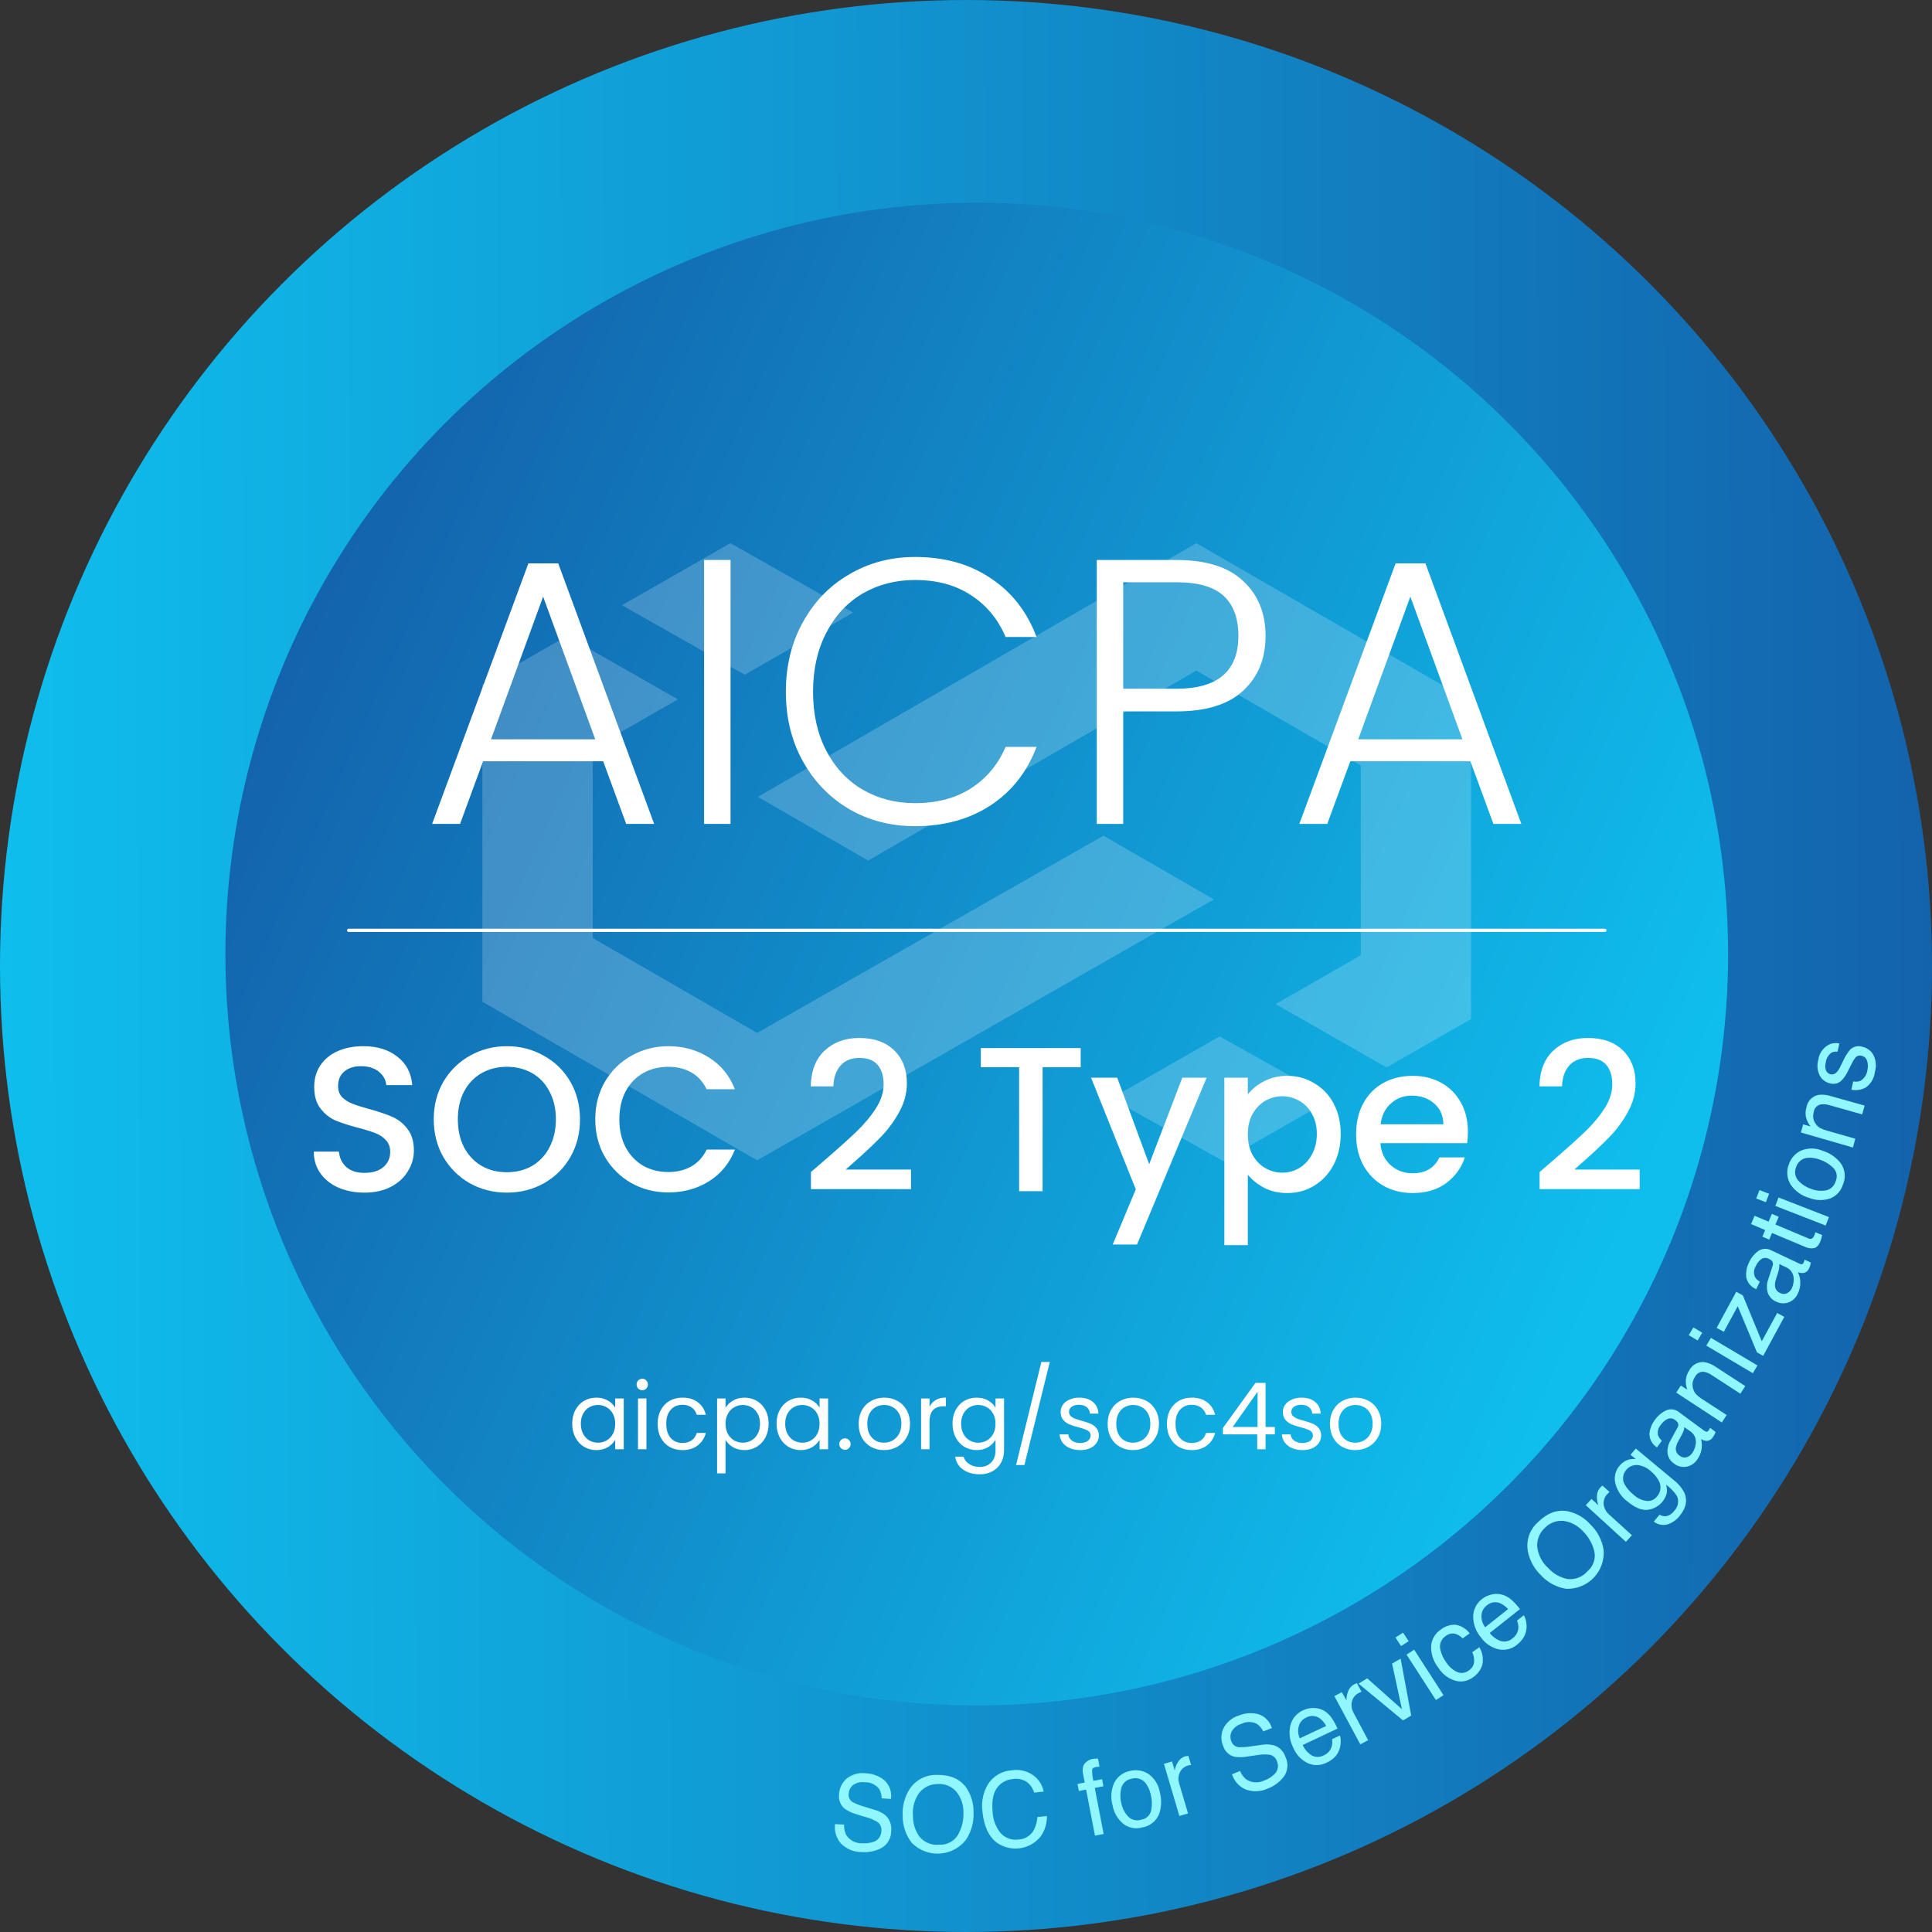 <svg width="120" height="120" viewBox="0 0 120 120" fill="none" xmlns="http://www.w3.org/2000/svg">
<rect x="0" y="0" width="120" height="120" fill="#333333" stroke="none"/>
<circle cx="60" cy="60" r="60" transform="matrix(-1 0 0 1 120 0)" fill="url(#paint0_linear_219_24982)"/>
<ellipse cx="60.667" cy="59.261" rx="46.667" ry="46.667" fill="url(#paint1_linear_219_24982)"/>
<path d="M37.464 47.282H30.006L28.576 51.175H26.84L32.82 34.993H34.673L40.63 51.175H38.894L37.464 47.282ZM36.971 45.921L33.735 37.057L30.498 45.921H36.971ZM45.375 34.782V51.175H43.733V34.782H45.375ZM48.811 42.967C48.811 41.356 49.163 39.918 49.866 38.651C50.57 37.369 51.532 36.377 52.751 35.673C53.971 34.954 55.331 34.594 56.832 34.594C58.661 34.594 60.224 35.032 61.522 35.907C62.835 36.767 63.789 37.987 64.383 39.566H62.46C61.991 38.456 61.272 37.588 60.302 36.963C59.349 36.337 58.192 36.025 56.832 36.025C55.628 36.025 54.541 36.306 53.572 36.869C52.618 37.432 51.867 38.245 51.32 39.308C50.773 40.355 50.5 41.575 50.5 42.967C50.5 44.358 50.773 45.578 51.32 46.625C51.867 47.672 52.618 48.478 53.572 49.041C54.541 49.603 55.628 49.885 56.832 49.885C58.192 49.885 59.349 49.58 60.302 48.97C61.272 48.345 61.991 47.485 62.46 46.39H64.383C63.789 47.954 62.835 49.166 61.522 50.025C60.209 50.885 58.645 51.315 56.832 51.315C55.331 51.315 53.971 50.964 52.751 50.26C51.532 49.541 50.57 48.548 49.866 47.282C49.163 46.015 48.811 44.577 48.811 42.967ZM78.606 39.496C78.606 40.903 78.145 42.036 77.222 42.896C76.3 43.756 74.916 44.186 73.071 44.186H69.765V51.175H68.123V34.782H73.071C74.901 34.782 76.276 35.212 77.199 36.072C78.137 36.931 78.606 38.073 78.606 39.496ZM73.071 42.779C75.635 42.779 76.918 41.684 76.918 39.496C76.918 38.401 76.613 37.573 76.003 37.01C75.393 36.447 74.416 36.166 73.071 36.166H69.765V42.779H73.071ZM91.328 47.282H83.87L82.439 51.175H80.704L86.684 34.993H88.537L94.493 51.175H92.758L91.328 47.282ZM90.835 45.921L87.599 37.057L84.362 45.921H90.835Z" fill="white"/>
<path d="M22.637 74.076C22.04 74.076 21.503 73.974 21.025 73.769C20.547 73.556 20.172 73.258 19.899 72.874C19.626 72.49 19.49 72.043 19.49 71.531H21.051C21.085 71.915 21.234 72.23 21.498 72.477C21.771 72.725 22.151 72.848 22.637 72.848C23.14 72.848 23.532 72.729 23.814 72.49C24.095 72.243 24.236 71.927 24.236 71.544C24.236 71.245 24.146 71.002 23.967 70.814C23.797 70.627 23.579 70.482 23.315 70.38C23.059 70.277 22.701 70.166 22.24 70.047C21.66 69.894 21.187 69.74 20.82 69.587C20.462 69.424 20.155 69.177 19.899 68.844C19.643 68.512 19.516 68.069 19.516 67.514C19.516 67.002 19.643 66.555 19.899 66.171C20.155 65.787 20.513 65.493 20.974 65.288C21.434 65.084 21.967 64.981 22.573 64.981C23.434 64.981 24.138 65.199 24.683 65.634C25.238 66.06 25.545 66.649 25.605 67.399H23.993C23.967 67.075 23.814 66.798 23.532 66.568C23.251 66.337 22.88 66.222 22.419 66.222C22.001 66.222 21.66 66.329 21.396 66.542C21.132 66.755 20.999 67.062 20.999 67.463C20.999 67.736 21.08 67.962 21.242 68.141C21.413 68.311 21.626 68.448 21.882 68.55C22.138 68.653 22.488 68.763 22.931 68.883C23.519 69.045 23.997 69.207 24.364 69.369C24.739 69.531 25.054 69.783 25.31 70.124C25.575 70.456 25.707 70.904 25.707 71.467C25.707 71.919 25.583 72.345 25.336 72.746C25.097 73.147 24.743 73.471 24.274 73.718C23.814 73.957 23.268 74.076 22.637 74.076ZM31.483 74.076C30.655 74.076 29.892 73.885 29.193 73.501C28.502 73.109 27.952 72.567 27.543 71.876C27.142 71.177 26.941 70.392 26.941 69.522C26.941 68.653 27.142 67.872 27.543 67.182C27.952 66.491 28.502 65.954 29.193 65.57C29.892 65.177 30.655 64.981 31.483 64.981C32.318 64.981 33.081 65.177 33.772 65.57C34.471 65.954 35.022 66.491 35.422 67.182C35.823 67.872 36.024 68.653 36.024 69.522C36.024 70.392 35.823 71.177 35.422 71.876C35.022 72.567 34.471 73.109 33.772 73.501C33.081 73.885 32.318 74.076 31.483 74.076ZM31.483 72.81C32.071 72.81 32.595 72.678 33.056 72.413C33.516 72.141 33.875 71.757 34.13 71.262C34.395 70.759 34.527 70.179 34.527 69.522C34.527 68.866 34.395 68.29 34.13 67.796C33.875 67.301 33.516 66.921 33.056 66.657C32.595 66.393 32.071 66.261 31.483 66.261C30.894 66.261 30.37 66.393 29.909 66.657C29.449 66.921 29.086 67.301 28.822 67.796C28.566 68.29 28.438 68.866 28.438 69.522C28.438 70.179 28.566 70.759 28.822 71.262C29.086 71.757 29.449 72.141 29.909 72.413C30.37 72.678 30.894 72.81 31.483 72.81ZM36.973 69.522C36.973 68.653 37.173 67.872 37.574 67.182C37.983 66.491 38.533 65.954 39.224 65.57C39.923 65.177 40.687 64.981 41.514 64.981C42.46 64.981 43.3 65.216 44.034 65.685C44.776 66.145 45.313 66.802 45.645 67.655H43.893C43.663 67.186 43.343 66.836 42.934 66.606C42.524 66.376 42.051 66.261 41.514 66.261C40.925 66.261 40.401 66.393 39.94 66.657C39.48 66.921 39.117 67.301 38.853 67.796C38.597 68.29 38.469 68.866 38.469 69.522C38.469 70.179 38.597 70.755 38.853 71.249C39.117 71.744 39.48 72.128 39.94 72.401C40.401 72.665 40.925 72.797 41.514 72.797C42.051 72.797 42.524 72.682 42.934 72.452C43.343 72.222 43.663 71.872 43.893 71.403H45.645C45.313 72.256 44.776 72.912 44.034 73.373C43.3 73.833 42.46 74.064 41.514 74.064C40.678 74.064 39.915 73.872 39.224 73.488C38.533 73.096 37.983 72.554 37.574 71.863C37.173 71.173 36.973 70.392 36.973 69.522ZM51.289 72.004C52.108 71.296 52.752 70.716 53.221 70.264C53.698 69.804 54.095 69.326 54.41 68.832C54.726 68.337 54.884 67.843 54.884 67.348C54.884 66.836 54.76 66.435 54.513 66.145C54.274 65.856 53.894 65.71 53.374 65.71C52.871 65.71 52.479 65.873 52.197 66.197C51.925 66.512 51.779 66.939 51.763 67.476H50.355C50.381 66.504 50.671 65.762 51.225 65.25C51.788 64.73 52.5 64.47 53.361 64.47C54.291 64.47 55.016 64.726 55.536 65.237C56.065 65.749 56.329 66.431 56.329 67.284C56.329 67.898 56.171 68.491 55.856 69.062C55.549 69.625 55.178 70.132 54.743 70.584C54.317 71.028 53.771 71.544 53.106 72.132L52.53 72.644H56.585V73.859H50.368V72.797L51.289 72.004ZM67.124 65.097V66.286H64.758V73.987H63.3V66.286H60.92V65.097H67.124ZM74.946 66.939L70.622 77.3H69.113L70.546 73.872L67.77 66.939H69.394L71.377 72.311L73.436 66.939H74.946ZM77.505 67.975C77.752 67.651 78.089 67.378 78.515 67.156C78.942 66.934 79.424 66.823 79.961 66.823C80.575 66.823 81.133 66.977 81.636 67.284C82.148 67.582 82.549 68.004 82.839 68.55C83.129 69.096 83.274 69.723 83.274 70.431C83.274 71.138 83.129 71.774 82.839 72.337C82.549 72.891 82.148 73.326 81.636 73.641C81.133 73.948 80.575 74.102 79.961 74.102C79.424 74.102 78.946 73.995 78.528 73.782C78.11 73.56 77.769 73.288 77.505 72.963V77.338H76.046V66.939H77.505V67.975ZM81.79 70.431C81.79 69.945 81.688 69.527 81.483 69.177C81.287 68.819 81.022 68.55 80.69 68.371C80.366 68.184 80.016 68.09 79.641 68.09C79.274 68.09 78.925 68.184 78.592 68.371C78.268 68.559 78.004 68.832 77.799 69.19C77.603 69.548 77.505 69.97 77.505 70.456C77.505 70.942 77.603 71.369 77.799 71.736C78.004 72.094 78.268 72.367 78.592 72.554C78.925 72.742 79.274 72.836 79.641 72.836C80.016 72.836 80.366 72.742 80.69 72.554C81.022 72.358 81.287 72.077 81.483 71.71C81.688 71.343 81.79 70.917 81.79 70.431ZM91.176 70.29C91.176 70.554 91.159 70.793 91.125 71.006H85.739C85.782 71.569 85.991 72.021 86.366 72.362C86.741 72.703 87.202 72.874 87.748 72.874C88.532 72.874 89.086 72.546 89.41 71.889H90.984C90.771 72.537 90.383 73.07 89.82 73.488C89.266 73.897 88.575 74.102 87.748 74.102C87.074 74.102 86.468 73.953 85.931 73.654C85.402 73.347 84.984 72.921 84.677 72.375C84.379 71.821 84.23 71.181 84.23 70.456C84.23 69.731 84.375 69.096 84.665 68.55C84.963 67.996 85.377 67.57 85.906 67.271C86.443 66.973 87.057 66.823 87.748 66.823C88.413 66.823 89.005 66.968 89.526 67.258C90.046 67.548 90.451 67.958 90.741 68.486C91.031 69.007 91.176 69.608 91.176 70.29ZM89.653 69.829C89.645 69.292 89.453 68.862 89.078 68.537C88.703 68.213 88.238 68.051 87.684 68.051C87.18 68.051 86.75 68.213 86.392 68.537C86.033 68.853 85.82 69.284 85.752 69.829H89.653ZM96.548 72.004C97.366 71.296 98.01 70.716 98.479 70.264C98.957 69.804 99.353 69.326 99.669 68.832C99.984 68.337 100.142 67.843 100.142 67.348C100.142 66.836 100.019 66.435 99.771 66.145C99.532 65.856 99.153 65.71 98.633 65.71C98.13 65.71 97.737 65.873 97.456 66.197C97.183 66.512 97.038 66.939 97.021 67.476H95.614C95.639 66.504 95.929 65.762 96.484 65.25C97.046 64.73 97.759 64.47 98.62 64.47C99.549 64.47 100.274 64.726 100.795 65.237C101.323 65.749 101.588 66.431 101.588 67.284C101.588 67.898 101.43 68.491 101.114 69.062C100.807 69.625 100.436 70.132 100.001 70.584C99.575 71.028 99.029 71.544 98.364 72.132L97.788 72.644H101.843V73.859H95.627V72.797L96.548 72.004Z" fill="white"/>
<path d="M35.541 88.428C35.541 88.106 35.606 87.823 35.737 87.582C35.867 87.336 36.046 87.146 36.272 87.012C36.502 86.878 36.758 86.81 37.038 86.81C37.314 86.81 37.554 86.87 37.757 86.989C37.961 87.108 38.112 87.257 38.212 87.438V86.862H38.742V90.017H38.212V89.43C38.108 89.614 37.953 89.767 37.746 89.89C37.542 90.009 37.304 90.069 37.032 90.069C36.752 90.069 36.498 89.999 36.272 89.861C36.046 89.723 35.867 89.529 35.737 89.28C35.606 89.03 35.541 88.746 35.541 88.428ZM38.212 88.434C38.212 88.196 38.164 87.989 38.068 87.812C37.972 87.635 37.842 87.501 37.677 87.409C37.515 87.313 37.337 87.265 37.141 87.265C36.946 87.265 36.767 87.311 36.606 87.403C36.445 87.495 36.316 87.63 36.22 87.806C36.124 87.983 36.076 88.19 36.076 88.428C36.076 88.67 36.124 88.881 36.22 89.061C36.316 89.238 36.445 89.374 36.606 89.47C36.767 89.562 36.946 89.608 37.141 89.608C37.337 89.608 37.515 89.562 37.677 89.47C37.842 89.374 37.972 89.238 38.068 89.061C38.164 88.881 38.212 88.672 38.212 88.434ZM39.897 86.35C39.797 86.35 39.713 86.315 39.644 86.246C39.575 86.177 39.54 86.093 39.54 85.993C39.54 85.893 39.575 85.809 39.644 85.74C39.713 85.671 39.797 85.636 39.897 85.636C39.993 85.636 40.074 85.671 40.139 85.74C40.208 85.809 40.243 85.893 40.243 85.993C40.243 86.093 40.208 86.177 40.139 86.246C40.074 86.315 39.993 86.35 39.897 86.35ZM40.151 86.862V90.017H39.627V86.862H40.151ZM40.847 88.434C40.847 88.108 40.913 87.823 41.043 87.582C41.174 87.336 41.354 87.146 41.584 87.012C41.818 86.878 42.085 86.81 42.384 86.81C42.772 86.81 43.09 86.904 43.34 87.093C43.593 87.281 43.76 87.541 43.841 87.875H43.277C43.223 87.683 43.117 87.532 42.96 87.421C42.806 87.309 42.615 87.254 42.384 87.254C42.085 87.254 41.843 87.357 41.659 87.564C41.475 87.768 41.383 88.058 41.383 88.434C41.383 88.814 41.475 89.107 41.659 89.314C41.843 89.522 42.085 89.625 42.384 89.625C42.615 89.625 42.806 89.572 42.96 89.464C43.114 89.357 43.219 89.203 43.277 89.004H43.841C43.756 89.326 43.587 89.585 43.334 89.781C43.081 89.973 42.764 90.069 42.384 90.069C42.085 90.069 41.818 90.001 41.584 89.867C41.354 89.733 41.174 89.543 41.043 89.297C40.913 89.052 40.847 88.764 40.847 88.434ZM45.064 87.444C45.167 87.263 45.321 87.114 45.524 86.995C45.731 86.872 45.971 86.81 46.244 86.81C46.524 86.81 46.777 86.878 47.004 87.012C47.234 87.146 47.414 87.336 47.545 87.582C47.675 87.823 47.74 88.106 47.74 88.428C47.74 88.746 47.675 89.03 47.545 89.28C47.414 89.529 47.234 89.723 47.004 89.861C46.777 89.999 46.524 90.069 46.244 90.069C45.975 90.069 45.737 90.009 45.53 89.89C45.327 89.767 45.171 89.616 45.064 89.435V91.513H44.54V86.862H45.064V87.444ZM47.205 88.428C47.205 88.19 47.157 87.983 47.061 87.806C46.965 87.63 46.835 87.495 46.67 87.403C46.508 87.311 46.33 87.265 46.134 87.265C45.943 87.265 45.764 87.313 45.599 87.409C45.438 87.501 45.307 87.637 45.208 87.818C45.112 87.994 45.064 88.2 45.064 88.434C45.064 88.672 45.112 88.881 45.208 89.061C45.307 89.238 45.438 89.374 45.599 89.47C45.764 89.562 45.943 89.608 46.134 89.608C46.33 89.608 46.508 89.562 46.67 89.47C46.835 89.374 46.965 89.238 47.061 89.061C47.157 88.881 47.205 88.67 47.205 88.428ZM48.234 88.428C48.234 88.106 48.299 87.823 48.43 87.582C48.56 87.336 48.739 87.146 48.965 87.012C49.195 86.878 49.451 86.81 49.731 86.81C50.007 86.81 50.247 86.87 50.45 86.989C50.654 87.108 50.805 87.257 50.905 87.438V86.862H51.435V90.017H50.905V89.43C50.801 89.614 50.646 89.767 50.439 89.89C50.235 90.009 49.998 90.069 49.725 90.069C49.445 90.069 49.192 89.999 48.965 89.861C48.739 89.723 48.56 89.529 48.43 89.28C48.299 89.03 48.234 88.746 48.234 88.428ZM50.905 88.434C50.905 88.196 50.857 87.989 50.761 87.812C50.665 87.635 50.535 87.501 50.37 87.409C50.209 87.313 50.03 87.265 49.834 87.265C49.639 87.265 49.46 87.311 49.299 87.403C49.138 87.495 49.009 87.63 48.913 87.806C48.817 87.983 48.77 88.19 48.77 88.428C48.77 88.67 48.817 88.881 48.913 89.061C49.009 89.238 49.138 89.374 49.299 89.47C49.46 89.562 49.639 89.608 49.834 89.608C50.03 89.608 50.209 89.562 50.37 89.47C50.535 89.374 50.665 89.238 50.761 89.061C50.857 88.881 50.905 88.672 50.905 88.434ZM52.487 90.051C52.387 90.051 52.303 90.017 52.233 89.948C52.164 89.879 52.13 89.794 52.13 89.694C52.13 89.595 52.164 89.51 52.233 89.441C52.303 89.372 52.387 89.338 52.487 89.338C52.583 89.338 52.663 89.372 52.728 89.441C52.798 89.51 52.832 89.595 52.832 89.694C52.832 89.794 52.798 89.879 52.728 89.948C52.663 90.017 52.583 90.051 52.487 90.051ZM54.904 90.069C54.609 90.069 54.34 90.001 54.098 89.867C53.86 89.733 53.672 89.543 53.534 89.297C53.4 89.048 53.333 88.76 53.333 88.434C53.333 88.111 53.402 87.827 53.54 87.582C53.682 87.332 53.874 87.142 54.116 87.012C54.357 86.878 54.628 86.81 54.927 86.81C55.227 86.81 55.497 86.878 55.739 87.012C55.981 87.142 56.171 87.33 56.309 87.576C56.451 87.822 56.522 88.108 56.522 88.434C56.522 88.76 56.449 89.048 56.303 89.297C56.161 89.543 55.967 89.733 55.722 89.867C55.476 90.001 55.203 90.069 54.904 90.069ZM54.904 89.608C55.092 89.608 55.269 89.564 55.434 89.476C55.599 89.387 55.731 89.255 55.831 89.078C55.935 88.902 55.986 88.687 55.986 88.434C55.986 88.18 55.937 87.966 55.837 87.789C55.737 87.612 55.606 87.482 55.445 87.398C55.284 87.309 55.109 87.265 54.922 87.265C54.73 87.265 54.553 87.309 54.392 87.398C54.234 87.482 54.108 87.612 54.012 87.789C53.916 87.966 53.868 88.18 53.868 88.434C53.868 88.691 53.914 88.908 54.006 89.084C54.102 89.261 54.229 89.393 54.386 89.481C54.544 89.566 54.716 89.608 54.904 89.608ZM57.734 87.374C57.826 87.194 57.957 87.054 58.126 86.954C58.298 86.855 58.507 86.805 58.753 86.805V87.346H58.615C58.028 87.346 57.734 87.664 57.734 88.301V90.017H57.21V86.862H57.734V87.374ZM60.659 86.81C60.931 86.81 61.169 86.87 61.373 86.989C61.58 87.108 61.733 87.257 61.833 87.438V86.862H62.363V90.086C62.363 90.374 62.301 90.629 62.178 90.851C62.056 91.078 61.879 91.254 61.649 91.381C61.422 91.508 61.158 91.571 60.855 91.571C60.44 91.571 60.095 91.473 59.818 91.277C59.542 91.082 59.379 90.815 59.329 90.477H59.847C59.905 90.669 60.024 90.823 60.204 90.938C60.384 91.057 60.601 91.116 60.855 91.116C61.142 91.116 61.376 91.026 61.557 90.846C61.741 90.665 61.833 90.412 61.833 90.086V89.424C61.73 89.608 61.576 89.761 61.373 89.884C61.169 90.007 60.931 90.069 60.659 90.069C60.379 90.069 60.123 89.999 59.893 89.861C59.667 89.723 59.488 89.529 59.358 89.28C59.227 89.03 59.162 88.746 59.162 88.428C59.162 88.106 59.227 87.823 59.358 87.582C59.488 87.336 59.667 87.146 59.893 87.012C60.123 86.878 60.379 86.81 60.659 86.81ZM61.833 88.434C61.833 88.196 61.785 87.989 61.689 87.812C61.593 87.635 61.463 87.501 61.298 87.409C61.137 87.313 60.958 87.265 60.762 87.265C60.567 87.265 60.388 87.311 60.227 87.403C60.066 87.495 59.937 87.63 59.841 87.806C59.745 87.983 59.697 88.19 59.697 88.428C59.697 88.67 59.745 88.881 59.841 89.061C59.937 89.238 60.066 89.374 60.227 89.47C60.388 89.562 60.567 89.608 60.762 89.608C60.958 89.608 61.137 89.562 61.298 89.47C61.463 89.374 61.593 89.238 61.689 89.061C61.785 88.881 61.833 88.672 61.833 88.434ZM65.205 84.594L63.628 90.995H63.11L64.681 84.594H65.205ZM67.102 90.069C66.861 90.069 66.644 90.028 66.452 89.948C66.26 89.863 66.108 89.748 65.997 89.602C65.886 89.453 65.824 89.282 65.813 89.09H66.354C66.369 89.247 66.442 89.376 66.573 89.476C66.707 89.575 66.882 89.625 67.097 89.625C67.296 89.625 67.453 89.581 67.569 89.493C67.684 89.405 67.741 89.293 67.741 89.159C67.741 89.021 67.68 88.919 67.557 88.854C67.434 88.785 67.244 88.718 66.987 88.652C66.753 88.591 66.561 88.53 66.412 88.468C66.266 88.403 66.139 88.309 66.032 88.186C65.928 88.059 65.876 87.894 65.876 87.691C65.876 87.53 65.924 87.382 66.02 87.248C66.116 87.114 66.252 87.008 66.429 86.931C66.605 86.851 66.807 86.81 67.033 86.81C67.382 86.81 67.665 86.899 67.879 87.075C68.094 87.252 68.209 87.493 68.225 87.8H67.701C67.689 87.635 67.622 87.503 67.499 87.403C67.38 87.303 67.219 87.254 67.016 87.254C66.828 87.254 66.678 87.294 66.567 87.374C66.456 87.455 66.4 87.561 66.4 87.691C66.4 87.795 66.433 87.881 66.498 87.95C66.567 88.015 66.651 88.069 66.751 88.111C66.855 88.15 66.997 88.194 67.177 88.244C67.403 88.305 67.588 88.367 67.73 88.428C67.872 88.486 67.993 88.574 68.092 88.693C68.196 88.812 68.25 88.967 68.254 89.159C68.254 89.332 68.206 89.487 68.11 89.625C68.014 89.763 67.877 89.873 67.701 89.953C67.528 90.03 67.329 90.069 67.102 90.069ZM70.369 90.069C70.073 90.069 69.805 90.001 69.563 89.867C69.325 89.733 69.137 89.543 68.999 89.297C68.864 89.048 68.797 88.76 68.797 88.434C68.797 88.111 68.866 87.827 69.004 87.582C69.146 87.332 69.338 87.142 69.58 87.012C69.822 86.878 70.092 86.81 70.392 86.81C70.691 86.81 70.962 86.878 71.203 87.012C71.445 87.142 71.635 87.33 71.773 87.576C71.915 87.822 71.986 88.108 71.986 88.434C71.986 88.76 71.913 89.048 71.767 89.297C71.625 89.543 71.432 89.733 71.186 89.867C70.94 90.001 70.668 90.069 70.369 90.069ZM70.369 89.608C70.557 89.608 70.733 89.564 70.898 89.476C71.063 89.387 71.196 89.255 71.295 89.078C71.399 88.902 71.451 88.687 71.451 88.434C71.451 88.18 71.401 87.966 71.301 87.789C71.201 87.612 71.071 87.482 70.91 87.398C70.749 87.309 70.574 87.265 70.386 87.265C70.194 87.265 70.017 87.309 69.856 87.398C69.699 87.482 69.572 87.612 69.476 87.789C69.38 87.966 69.332 88.18 69.332 88.434C69.332 88.691 69.379 88.908 69.471 89.084C69.567 89.261 69.693 89.393 69.851 89.481C70.008 89.566 70.181 89.608 70.369 89.608ZM72.479 88.434C72.479 88.108 72.544 87.823 72.675 87.582C72.805 87.336 72.986 87.146 73.216 87.012C73.45 86.878 73.717 86.81 74.016 86.81C74.404 86.81 74.722 86.904 74.972 87.093C75.225 87.281 75.392 87.541 75.472 87.875H74.908C74.855 87.683 74.749 87.532 74.592 87.421C74.438 87.309 74.246 87.254 74.016 87.254C73.717 87.254 73.475 87.357 73.291 87.564C73.106 87.768 73.014 88.058 73.014 88.434C73.014 88.814 73.106 89.107 73.291 89.314C73.475 89.522 73.717 89.625 74.016 89.625C74.246 89.625 74.438 89.572 74.592 89.464C74.745 89.357 74.851 89.203 74.908 89.004H75.472C75.388 89.326 75.219 89.585 74.966 89.781C74.713 89.973 74.396 90.069 74.016 90.069C73.717 90.069 73.45 90.001 73.216 89.867C72.986 89.733 72.805 89.543 72.675 89.297C72.544 89.052 72.479 88.764 72.479 88.434ZM75.959 89.09V88.693L77.979 85.895H78.606V88.635H79.182V89.09H78.606V90.017H78.088V89.09H75.959ZM78.111 86.442L76.563 88.635H78.111V86.442ZM80.908 90.069C80.666 90.069 80.45 90.028 80.258 89.948C80.066 89.863 79.914 89.748 79.803 89.602C79.692 89.453 79.63 89.282 79.619 89.09H80.16C80.175 89.247 80.248 89.376 80.379 89.476C80.513 89.575 80.688 89.625 80.903 89.625C81.102 89.625 81.259 89.581 81.374 89.493C81.49 89.405 81.547 89.293 81.547 89.159C81.547 89.021 81.486 88.919 81.363 88.854C81.24 88.785 81.05 88.718 80.793 88.652C80.559 88.591 80.367 88.53 80.218 88.468C80.072 88.403 79.945 88.309 79.838 88.186C79.734 88.059 79.682 87.894 79.682 87.691C79.682 87.53 79.73 87.382 79.826 87.248C79.922 87.114 80.058 87.008 80.235 86.931C80.411 86.851 80.613 86.81 80.839 86.81C81.188 86.81 81.471 86.899 81.685 87.075C81.9 87.252 82.015 87.493 82.031 87.8H81.507C81.495 87.635 81.428 87.503 81.305 87.403C81.186 87.303 81.025 87.254 80.822 87.254C80.634 87.254 80.484 87.294 80.373 87.374C80.262 87.455 80.206 87.561 80.206 87.691C80.206 87.795 80.239 87.881 80.304 87.95C80.373 88.015 80.457 88.069 80.557 88.111C80.661 88.15 80.803 88.194 80.983 88.244C81.21 88.305 81.394 88.367 81.536 88.428C81.678 88.486 81.799 88.574 81.898 88.693C82.002 88.812 82.056 88.967 82.059 89.159C82.059 89.332 82.011 89.487 81.916 89.625C81.82 89.763 81.683 89.873 81.507 89.953C81.334 90.03 81.135 90.069 80.908 90.069ZM84.175 90.069C83.879 90.069 83.611 90.001 83.369 89.867C83.131 89.733 82.943 89.543 82.805 89.297C82.671 89.048 82.603 88.76 82.603 88.434C82.603 88.111 82.672 87.827 82.811 87.582C82.953 87.332 83.144 87.142 83.386 87.012C83.628 86.878 83.898 86.81 84.198 86.81C84.497 86.81 84.768 86.878 85.01 87.012C85.251 87.142 85.441 87.33 85.579 87.576C85.721 87.822 85.792 88.108 85.792 88.434C85.792 88.76 85.719 89.048 85.574 89.297C85.432 89.543 85.238 89.733 84.992 89.867C84.747 90.001 84.474 90.069 84.175 90.069ZM84.175 89.608C84.363 89.608 84.539 89.564 84.704 89.476C84.87 89.387 85.002 89.255 85.102 89.078C85.205 88.902 85.257 88.687 85.257 88.434C85.257 88.18 85.207 87.966 85.107 87.789C85.008 87.612 84.877 87.482 84.716 87.398C84.555 87.309 84.38 87.265 84.192 87.265C84 87.265 83.824 87.309 83.662 87.398C83.505 87.482 83.379 87.612 83.283 87.789C83.187 87.966 83.139 88.18 83.139 88.434C83.139 88.691 83.185 88.908 83.277 89.084C83.373 89.261 83.499 89.393 83.657 89.481C83.814 89.566 83.987 89.608 84.175 89.608Z" fill="white"/>
<path d="M21.652 57.784H99.682" stroke="white" stroke-width="0.2" stroke-linecap="round"/>
<path opacity="0.2" fill-rule="evenodd" clip-rule="evenodd" d="M38.631 37.592L46.26 41.908L52.99 38.049L45.367 33.737L38.631 37.592ZM47.027 72.07L75.392 55.862L68.538 51.907L47.027 64.156L36.814 58.261V46.473L42.105 43.44L35.212 39.508L29.961 42.514V62.218L47.027 72.07ZM75.75 64.371L82.703 68.259L75.969 72.113L69.018 68.228L75.75 64.371ZM74.308 33.737L47.071 49.495L53.924 53.452L74.308 41.651L84.519 47.546V59.334L79.228 62.367L86.123 66.299L91.372 63.294V43.589L74.308 33.737Z" fill="white"/>
<path d="M52.428 113.328C52.418 113.553 52.464 113.777 52.563 113.979C52.671 114.144 52.82 114.278 52.995 114.367C53.171 114.456 53.367 114.498 53.563 114.488C53.769 114.502 53.975 114.481 54.173 114.425C54.329 114.393 54.469 114.31 54.572 114.19C54.675 114.069 54.735 113.917 54.742 113.759C54.759 113.658 54.75 113.555 54.717 113.459C54.684 113.363 54.628 113.276 54.553 113.207C54.343 113.062 54.11 112.954 53.863 112.888L53.28 112.712C52.996 112.639 52.725 112.519 52.48 112.356C52.348 112.251 52.245 112.114 52.181 111.957C52.118 111.801 52.095 111.631 52.115 111.463C52.121 111.274 52.166 111.088 52.247 110.917C52.328 110.747 52.444 110.594 52.587 110.47C52.752 110.34 52.942 110.244 53.144 110.187C53.347 110.131 53.559 110.115 53.768 110.142C54.187 110.155 54.589 110.304 54.917 110.565C55.08 110.709 55.203 110.891 55.277 111.096C55.35 111.3 55.371 111.52 55.337 111.735L54.764 111.699C54.762 111.496 54.709 111.297 54.61 111.119C54.507 110.984 54.372 110.875 54.218 110.802C54.064 110.729 53.894 110.695 53.724 110.701C53.592 110.68 53.456 110.686 53.326 110.718C53.196 110.75 53.074 110.808 52.966 110.888C52.891 110.955 52.83 111.035 52.786 111.126C52.743 111.216 52.718 111.314 52.712 111.414C52.7 111.513 52.716 111.614 52.758 111.705C52.8 111.796 52.865 111.874 52.949 111.929C53.196 112.057 53.456 112.157 53.725 112.229L54.33 112.415C54.572 112.479 54.798 112.593 54.993 112.748C55.126 112.869 55.228 113.02 55.29 113.188C55.353 113.356 55.374 113.536 55.353 113.714C55.358 113.93 55.306 114.142 55.2 114.33C55.095 114.517 54.94 114.673 54.754 114.78C54.368 114.982 53.933 115.07 53.5 115.035C53.029 115.033 52.578 114.847 52.245 114.515C52.097 114.352 51.987 114.159 51.921 113.949C51.855 113.74 51.836 113.518 51.864 113.3L52.428 113.328Z" fill="#90F6FF"/>
<path d="M59.991 110.998C60.313 111.455 60.48 112.003 60.467 112.562C60.499 113.177 60.329 113.786 59.982 114.295C59.783 114.542 59.534 114.745 59.252 114.889C58.969 115.033 58.659 115.115 58.342 115.131C58.025 115.146 57.708 115.094 57.413 114.978C57.118 114.863 56.85 114.685 56.628 114.459C56.251 113.969 56.053 113.366 56.066 112.749C56.039 112.18 56.187 111.616 56.49 111.134C56.674 110.85 56.928 110.619 57.228 110.463C57.527 110.307 57.862 110.232 58.2 110.244C58.999 110.228 59.596 110.48 59.991 110.998ZM59.505 113.958C59.742 113.543 59.858 113.07 59.84 112.593C59.854 112.119 59.699 111.655 59.401 111.285C59.259 111.123 59.082 110.996 58.883 110.913C58.684 110.831 58.469 110.795 58.254 110.808C58.038 110.806 57.825 110.851 57.629 110.94C57.433 111.029 57.259 111.161 57.119 111.325C56.805 111.744 56.658 112.265 56.706 112.787C56.698 113.249 56.84 113.702 57.109 114.077C57.258 114.257 57.449 114.398 57.666 114.485C57.882 114.573 58.117 114.605 58.35 114.578C58.581 114.591 58.81 114.54 59.014 114.43C59.218 114.321 59.388 114.158 59.505 113.958Z" fill="#90F6FF"/>
<path d="M64.202 110.286C64.525 110.529 64.747 110.882 64.827 111.279L64.234 111.342C64.154 111.075 63.99 110.841 63.767 110.674C63.513 110.512 63.208 110.451 62.911 110.502C62.711 110.514 62.516 110.572 62.342 110.672C62.168 110.772 62.019 110.91 61.906 111.076C61.673 111.423 61.591 111.926 61.657 112.585C61.684 113.052 61.858 113.499 62.154 113.861C62.294 114.016 62.472 114.133 62.67 114.201C62.867 114.27 63.079 114.287 63.285 114.252C63.486 114.241 63.68 114.176 63.847 114.065C64.015 113.954 64.149 113.8 64.237 113.62C64.35 113.38 64.417 113.121 64.435 112.857L65.026 112.797C65.036 113.253 64.898 113.699 64.634 114.07C64.314 114.466 63.856 114.726 63.352 114.798C62.849 114.869 62.336 114.747 61.919 114.456C61.413 114.074 61.115 113.436 61.025 112.543C60.936 111.945 61.058 111.335 61.369 110.817C61.53 110.567 61.748 110.359 62.005 110.209C62.262 110.059 62.55 109.973 62.847 109.956C63.084 109.917 63.325 109.926 63.558 109.983C63.791 110.04 64.01 110.143 64.202 110.286Z" fill="#90F6FF"/>
<path d="M67.289 109.663C67.357 109.54 67.455 109.437 67.574 109.363C67.693 109.288 67.828 109.245 67.968 109.237L68.074 109.233L68.198 109.229L68.296 109.738L68.172 109.742L68.099 109.745C67.932 109.777 67.831 109.84 67.834 109.932C67.831 110.161 67.858 110.39 67.913 110.612L68.451 110.508L68.536 110.947L67.998 111.051L68.549 113.912L68.01 114.014L67.459 111.155L67.01 111.243L66.925 110.801L67.374 110.716L67.274 110.197C67.232 110.02 67.237 109.836 67.289 109.663Z" fill="#90F6FF"/>
<path d="M71.311 110.17C71.503 110.302 71.665 110.47 71.79 110.666C71.914 110.862 71.998 111.08 72.037 111.309C72.166 111.771 72.147 112.262 71.98 112.711C71.886 112.919 71.743 113.101 71.562 113.24C71.381 113.379 71.169 113.47 70.944 113.506C70.749 113.563 70.544 113.573 70.344 113.537C70.145 113.502 69.957 113.42 69.794 113.3C69.438 113.016 69.195 112.613 69.112 112.166C68.972 111.699 69.003 111.198 69.198 110.751C69.291 110.559 69.428 110.392 69.596 110.261C69.765 110.131 69.962 110.041 70.171 109.999C70.363 109.948 70.563 109.937 70.759 109.967C70.955 109.996 71.143 110.065 71.311 110.17ZM71.504 112.432C71.568 112.109 71.557 111.777 71.473 111.46C71.42 111.201 71.31 110.958 71.151 110.747C71.048 110.619 70.909 110.525 70.751 110.478C70.593 110.431 70.425 110.433 70.268 110.484C70.123 110.509 69.987 110.575 69.878 110.675C69.769 110.774 69.691 110.903 69.652 111.045C69.567 111.368 69.567 111.707 69.655 112.029C69.718 112.337 69.868 112.621 70.088 112.846C70.191 112.944 70.318 113.012 70.456 113.044C70.594 113.075 70.739 113.069 70.874 113.026C71.028 113.006 71.171 112.937 71.285 112.83C71.398 112.724 71.475 112.584 71.504 112.432Z" fill="#90F6FF"/>
<path d="M72.294 109.556L72.796 109.407L72.963 109.968C72.99 109.794 73.053 109.628 73.147 109.48C73.198 109.384 73.268 109.3 73.351 109.231C73.435 109.163 73.532 109.112 73.636 109.082L73.687 109.08L73.811 109.057L73.981 109.631L73.889 109.634L73.803 109.656C73.687 109.685 73.579 109.74 73.488 109.817C73.396 109.894 73.324 109.991 73.276 110.101C73.183 110.314 73.171 110.553 73.241 110.774L73.79 112.636L73.253 112.792L72.294 109.556Z" fill="#90F6FF"/>
<path d="M77.022 110C77.107 110.207 77.242 110.389 77.415 110.529C77.583 110.636 77.776 110.697 77.974 110.705C78.173 110.714 78.37 110.671 78.547 110.579C78.742 110.509 78.922 110.403 79.078 110.266C79.209 110.174 79.304 110.04 79.348 109.887C79.392 109.733 79.383 109.569 79.322 109.421C79.294 109.324 79.242 109.234 79.172 109.161C79.101 109.088 79.014 109.033 78.918 109.001C78.667 108.959 78.41 108.96 78.159 109.004L77.555 109.089C77.268 109.148 76.972 109.157 76.681 109.118C76.517 109.078 76.367 108.996 76.243 108.881C76.12 108.766 76.028 108.621 75.977 108.461C75.901 108.287 75.862 108.098 75.864 107.908C75.865 107.718 75.906 107.531 75.984 107.358C76.08 107.17 76.212 107.004 76.372 106.867C76.532 106.731 76.717 106.628 76.918 106.563C77.303 106.399 77.732 106.364 78.139 106.464C78.343 106.527 78.528 106.639 78.678 106.79C78.828 106.942 78.938 107.128 78.999 107.333L78.464 107.542C78.377 107.358 78.245 107.2 78.08 107.081C77.929 107.001 77.761 106.959 77.591 106.958C77.42 106.957 77.251 106.997 77.1 107.075C76.971 107.111 76.85 107.173 76.746 107.257C76.642 107.341 76.555 107.445 76.492 107.563C76.45 107.655 76.427 107.755 76.425 107.856C76.423 107.957 76.441 108.058 76.479 108.152C76.51 108.246 76.567 108.33 76.642 108.394C76.718 108.459 76.81 108.501 76.908 108.517C77.187 108.529 77.466 108.51 77.741 108.463L78.366 108.374C78.613 108.332 78.866 108.341 79.109 108.399C79.281 108.452 79.437 108.546 79.565 108.673C79.692 108.799 79.788 108.954 79.843 109.125C79.938 109.318 79.979 109.533 79.962 109.747C79.945 109.961 79.871 110.167 79.747 110.342C79.483 110.688 79.126 110.952 78.718 111.102C78.29 111.292 77.805 111.308 77.365 111.146C77.165 111.058 76.987 110.929 76.841 110.766C76.696 110.604 76.587 110.412 76.522 110.204L77.022 110Z" fill="#90F6FF"/>
<path d="M81.626 106.087C81.851 106.09 82.072 106.153 82.264 106.27C82.444 106.385 82.598 106.535 82.717 106.713C82.856 106.919 82.977 107.137 83.077 107.365L80.913 108.386C81.034 108.653 81.229 108.878 81.476 109.034C81.591 109.096 81.72 109.128 81.851 109.126C81.982 109.125 82.11 109.09 82.224 109.026C82.342 108.976 82.448 108.9 82.534 108.803C82.619 108.707 82.682 108.592 82.717 108.468C82.755 108.323 82.76 108.171 82.733 108.023L83.224 107.793C83.268 107.934 83.284 108.081 83.273 108.228C83.268 108.382 83.239 108.535 83.188 108.68C83.106 108.907 82.962 109.106 82.773 109.255C82.654 109.348 82.525 109.427 82.388 109.489C82.213 109.577 82.021 109.625 81.826 109.632C81.631 109.638 81.437 109.602 81.257 109.526C80.832 109.33 80.498 108.978 80.325 108.544C80.102 108.121 80.039 107.633 80.147 107.168C80.199 106.963 80.296 106.772 80.431 106.61C80.567 106.448 80.737 106.319 80.93 106.232C81.146 106.125 81.386 106.076 81.626 106.087ZM82.373 107.201C82.275 107.021 82.141 106.862 81.981 106.734C81.858 106.644 81.712 106.592 81.559 106.583C81.407 106.574 81.256 106.609 81.123 106.684C81.014 106.733 80.916 106.805 80.838 106.896C80.76 106.987 80.703 107.095 80.672 107.21C80.598 107.463 80.62 107.734 80.732 107.972L82.373 107.201Z" fill="#90F6FF"/>
<path d="M82.881 105.35L83.344 105.105L83.632 105.619C83.625 105.443 83.654 105.267 83.718 105.104C83.748 105 83.798 104.903 83.866 104.82C83.934 104.736 84.019 104.667 84.114 104.617L84.162 104.593L84.28 104.546L84.568 105.079C84.539 105.088 84.51 105.098 84.483 105.111L84.403 105.152C84.291 105.203 84.193 105.28 84.117 105.377C84.041 105.474 83.989 105.587 83.966 105.708C83.919 105.935 83.954 106.171 84.066 106.374L84.978 108.086L84.49 108.345L82.881 105.35Z" fill="#90F6FF"/>
<path d="M84.92 104.244L87.076 106.162L86.464 103.329L86.996 103.022L87.653 106.557L87.145 106.858L84.381 104.573L84.92 104.244Z" fill="#90F6FF"/>
<path d="M86.674 101.71L87.146 101.405L87.494 101.936L87.022 102.241L86.674 101.71ZM87.364 102.771L87.836 102.466L89.659 105.289L89.187 105.594L87.364 102.771Z" fill="#90F6FF"/>
<path d="M90.391 100.915C90.569 100.941 90.739 101.002 90.892 101.095C91.045 101.188 91.178 101.31 91.284 101.454L90.845 101.764C90.714 101.623 90.546 101.522 90.361 101.471C90.259 101.451 90.155 101.455 90.055 101.482C89.955 101.509 89.862 101.558 89.784 101.625C89.645 101.717 89.54 101.85 89.484 102.006C89.427 102.162 89.423 102.332 89.471 102.491C89.539 102.772 89.663 103.037 89.837 103.268C90 103.518 90.229 103.719 90.498 103.847C90.618 103.901 90.75 103.92 90.88 103.903C91.01 103.886 91.133 103.833 91.234 103.75C91.32 103.697 91.394 103.625 91.45 103.541C91.505 103.456 91.542 103.36 91.557 103.26C91.579 103.04 91.54 102.818 91.444 102.619L91.884 102.312C92.082 102.634 92.149 103.02 92.073 103.39C91.979 103.718 91.769 104.001 91.482 104.187C91.324 104.306 91.14 104.386 90.945 104.42C90.75 104.454 90.55 104.442 90.361 104.383C89.943 104.249 89.585 103.973 89.35 103.603C89.039 103.219 88.875 102.736 88.888 102.242C88.903 102.038 88.964 101.84 89.067 101.663C89.17 101.486 89.311 101.335 89.481 101.221C89.739 101.015 90.061 100.907 90.391 100.915Z" fill="#90F6FF"/>
<path d="M92.692 99.027C92.912 98.98 93.141 98.992 93.354 99.062C93.559 99.132 93.748 99.244 93.907 99.391C94.09 99.559 94.258 99.744 94.407 99.944L92.529 101.43C92.709 101.662 92.951 101.837 93.228 101.932C93.355 101.966 93.487 101.967 93.614 101.936C93.741 101.905 93.858 101.842 93.954 101.754C94.058 101.678 94.144 101.58 94.206 101.466C94.267 101.353 94.303 101.227 94.309 101.098C94.312 100.948 94.282 100.799 94.222 100.662L94.647 100.323C94.721 100.451 94.771 100.592 94.793 100.738C94.822 100.89 94.827 101.045 94.808 101.198C94.78 101.437 94.685 101.663 94.534 101.849C94.44 101.968 94.333 102.075 94.214 102.168C94.062 102.291 93.886 102.38 93.697 102.428C93.508 102.477 93.31 102.485 93.118 102.451C92.66 102.356 92.256 102.09 91.989 101.707C91.675 101.346 91.503 100.885 91.502 100.407C91.504 100.192 91.557 99.981 91.654 99.79C91.752 99.599 91.892 99.433 92.065 99.305C92.249 99.164 92.464 99.069 92.692 99.027ZM93.67 99.943C93.534 99.789 93.368 99.666 93.181 99.58C93.042 99.521 92.888 99.503 92.739 99.528C92.589 99.554 92.45 99.622 92.338 99.724C92.243 99.796 92.164 99.889 92.109 99.995C92.053 100.102 92.022 100.219 92.017 100.339C92.002 100.603 92.085 100.863 92.249 101.071L93.67 99.943Z" fill="#90F6FF"/>
<path d="M97.356 93.861C97.903 93.974 98.399 94.26 98.772 94.676C99.219 95.102 99.511 95.664 99.605 96.274C99.629 96.59 99.586 96.908 99.478 97.206C99.371 97.505 99.201 97.777 98.98 98.004C98.759 98.232 98.493 98.41 98.198 98.527C97.903 98.644 97.587 98.697 97.27 98.683C96.66 98.582 96.103 98.278 95.689 97.819C95.282 97.421 95.005 96.908 94.896 96.349C94.836 96.017 94.864 95.674 94.977 95.356C95.089 95.037 95.283 94.753 95.539 94.532C96.108 93.975 96.716 93.752 97.356 93.861ZM99.025 96.353C98.912 95.886 98.673 95.459 98.332 95.121C98.017 94.765 97.586 94.534 97.116 94.467C96.901 94.446 96.685 94.474 96.483 94.549C96.281 94.625 96.099 94.746 95.952 94.903C95.793 95.049 95.668 95.227 95.586 95.426C95.504 95.625 95.467 95.839 95.477 96.054C95.533 96.575 95.782 97.057 96.174 97.405C96.485 97.747 96.897 97.982 97.35 98.073C97.582 98.103 97.817 98.074 98.035 97.991C98.253 97.907 98.447 97.771 98.599 97.594C98.777 97.446 98.911 97.252 98.986 97.033C99.061 96.814 99.075 96.579 99.025 96.353Z" fill="#90F6FF"/>
<path d="M98.496 93.49L98.852 93.102L99.281 93.497C99.215 93.334 99.183 93.159 99.189 92.983C99.183 92.875 99.199 92.767 99.235 92.666C99.271 92.564 99.327 92.471 99.4 92.391L99.436 92.355L99.531 92.27L99.972 92.673C99.948 92.691 99.925 92.71 99.904 92.732L99.838 92.796C99.752 92.882 99.687 92.986 99.647 93.1C99.608 93.215 99.595 93.337 99.611 93.457C99.642 93.686 99.754 93.896 99.925 94.051L101.36 95.358L100.986 95.766L98.496 93.49Z" fill="#90F6FF"/>
<path d="M101.15 90.66C101.297 90.624 101.449 90.611 101.601 90.621L101.275 90.36L101.601 89.971L103.96 91.933C104.238 92.144 104.464 92.414 104.622 92.724C104.827 93.192 104.729 93.669 104.322 94.159C104.128 94.407 103.864 94.591 103.565 94.688C103.42 94.726 103.268 94.729 103.121 94.698C102.974 94.667 102.837 94.603 102.719 94.509L103.079 94.078C103.189 94.147 103.318 94.181 103.448 94.177C103.554 94.162 103.657 94.125 103.748 94.068C103.839 94.011 103.918 93.936 103.979 93.848C104.102 93.731 104.186 93.579 104.217 93.412C104.249 93.245 104.228 93.073 104.157 92.918C103.977 92.645 103.748 92.408 103.481 92.217C103.539 92.391 103.553 92.577 103.521 92.758C103.448 93.028 103.296 93.27 103.083 93.452C102.871 93.634 102.608 93.747 102.33 93.777C101.961 93.816 101.546 93.644 101.086 93.26C100.702 92.979 100.432 92.57 100.325 92.106C100.284 91.923 100.286 91.733 100.33 91.551C100.375 91.369 100.46 91.199 100.58 91.055C100.726 90.869 100.924 90.731 101.15 90.66ZM101.662 90.995C101.54 90.992 101.418 91.017 101.307 91.068C101.195 91.118 101.097 91.193 101.019 91.287C100.9 91.417 100.827 91.583 100.813 91.759C100.8 91.934 100.845 92.11 100.942 92.257C101.083 92.483 101.263 92.682 101.473 92.846C101.698 93.061 101.988 93.196 102.298 93.228C102.415 93.237 102.532 93.216 102.639 93.169C102.746 93.121 102.84 93.049 102.912 92.956C103.034 92.824 103.111 92.656 103.131 92.477C103.151 92.298 103.113 92.117 103.023 91.961C102.905 91.742 102.744 91.548 102.55 91.392C102.309 91.16 101.995 91.018 101.662 90.99L101.662 90.995Z" fill="#90F6FF"/>
<path d="M104.192 88.672C104.222 88.628 104.24 88.577 104.243 88.524C104.247 88.471 104.236 88.418 104.212 88.371C104.173 88.306 104.121 88.252 104.058 88.211C103.996 88.157 103.921 88.121 103.841 88.105C103.76 88.09 103.677 88.096 103.6 88.123C103.417 88.205 103.261 88.339 103.152 88.508C103.075 88.593 103.02 88.694 102.99 88.805C102.961 88.915 102.958 89.031 102.983 89.142C103.031 89.276 103.115 89.394 103.224 89.484L102.916 89.9C102.774 89.811 102.657 89.688 102.576 89.542C102.494 89.396 102.451 89.232 102.45 89.065C102.474 88.755 102.587 88.459 102.774 88.212C102.958 87.939 103.214 87.723 103.515 87.589C103.645 87.538 103.786 87.524 103.924 87.547C104.061 87.57 104.19 87.63 104.297 87.721L105.862 88.872C105.901 88.904 105.947 88.924 105.997 88.93C106.04 88.929 106.082 88.903 106.129 88.842C106.145 88.819 106.16 88.795 106.173 88.77C106.191 88.743 106.208 88.714 106.222 88.684L106.558 88.944C106.537 89.008 106.511 89.069 106.48 89.128C106.45 89.182 106.416 89.234 106.379 89.283C106.335 89.352 106.274 89.408 106.201 89.445C106.129 89.482 106.048 89.499 105.966 89.495C105.857 89.479 105.752 89.442 105.657 89.385C105.715 89.604 105.723 89.834 105.68 90.056C105.637 90.278 105.544 90.488 105.409 90.669C105.331 90.783 105.232 90.88 105.116 90.955C105 91.029 104.87 91.08 104.735 91.103C104.604 91.125 104.47 91.12 104.342 91.087C104.214 91.054 104.093 90.995 103.989 90.914C103.875 90.841 103.779 90.744 103.707 90.63C103.635 90.515 103.589 90.387 103.572 90.253C103.552 89.976 103.618 89.699 103.76 89.461L104.192 88.672ZM104.735 90.518C104.881 90.481 105.009 90.392 105.095 90.268C105.214 90.106 105.29 89.918 105.318 89.719C105.352 89.565 105.338 89.405 105.279 89.259C105.22 89.113 105.119 88.988 104.988 88.901L104.619 88.642C104.612 88.736 104.59 88.828 104.555 88.915C104.515 89.009 104.47 89.101 104.42 89.19L104.257 89.485C104.175 89.62 104.119 89.769 104.092 89.924C104.08 90.019 104.095 90.115 104.135 90.201C104.176 90.287 104.239 90.361 104.319 90.412C104.375 90.462 104.442 90.498 104.514 90.516C104.586 90.534 104.662 90.535 104.735 90.518Z" fill="#90F6FF"/>
<path d="M104.113 86.497L104.399 86.057L104.8 86.315C104.724 86.108 104.694 85.887 104.712 85.668C104.74 85.471 104.811 85.284 104.921 85.119C105.007 84.949 105.143 84.808 105.31 84.716C105.477 84.623 105.668 84.583 105.858 84.601C106.122 84.649 106.371 84.756 106.589 84.913L108.404 86.094L108.097 86.565L106.315 85.407C106.175 85.308 106.016 85.24 105.848 85.208C105.737 85.192 105.623 85.212 105.523 85.264C105.424 85.316 105.342 85.397 105.291 85.497C105.23 85.587 105.183 85.685 105.152 85.789C105.109 85.949 105.115 86.118 105.168 86.276C105.205 86.402 105.271 86.517 105.36 86.614C105.482 86.732 105.618 86.837 105.763 86.925L107.247 87.89L106.945 88.353L104.113 86.497Z" fill="#90F6FF"/>
<path d="M104.89 82.931L105.178 82.448L105.731 82.776L105.443 83.26L104.89 82.931ZM105.982 83.578L106.269 83.095L109.159 84.81L108.871 85.293L105.982 83.578Z" fill="#90F6FF"/>
<path d="M109.13 84.001L107.934 81.131L107.07 82.719L106.623 82.479L107.842 80.234L108.25 80.457L109.427 83.309L110.383 81.552L110.827 81.795L109.513 84.216L109.13 84.001Z" fill="#90F6FF"/>
<path d="M110.1 78.622C110.121 78.573 110.128 78.52 110.121 78.467C110.114 78.414 110.093 78.365 110.06 78.323C110.011 78.267 109.949 78.224 109.88 78.196C109.809 78.155 109.728 78.133 109.646 78.132C109.564 78.132 109.483 78.154 109.411 78.195C109.249 78.313 109.123 78.474 109.047 78.659C108.988 78.757 108.952 78.868 108.945 78.982C108.937 79.097 108.957 79.211 109.004 79.316C109.076 79.438 109.181 79.538 109.306 79.604L109.083 80.072C108.926 80.013 108.788 79.914 108.68 79.787C108.572 79.659 108.498 79.506 108.466 79.342C108.428 79.034 108.482 78.721 108.62 78.443C108.748 78.14 108.958 77.878 109.227 77.689C109.345 77.614 109.48 77.572 109.62 77.567C109.759 77.563 109.898 77.596 110.02 77.663L111.778 78.494C111.821 78.518 111.871 78.528 111.92 78.522C111.963 78.521 112 78.479 112.033 78.41C112.044 78.385 112.054 78.359 112.063 78.333C112.062 78.306 112.082 78.273 112.092 78.24L112.472 78.417C112.463 78.485 112.449 78.551 112.429 78.617C112.411 78.675 112.387 78.732 112.359 78.787C112.33 78.863 112.28 78.929 112.216 78.979C112.152 79.029 112.075 79.06 111.994 79.07C111.884 79.077 111.774 79.061 111.671 79.023C111.765 79.212 111.817 79.419 111.82 79.631C111.83 79.873 111.779 80.114 111.673 80.332C111.62 80.459 111.541 80.574 111.442 80.671C111.344 80.767 111.226 80.842 111.098 80.892C110.973 80.938 110.84 80.958 110.708 80.951C110.575 80.944 110.446 80.909 110.327 80.85C110.202 80.799 110.09 80.722 109.998 80.624C109.906 80.526 109.836 80.409 109.794 80.282C109.72 80.014 109.731 79.729 109.827 79.468L110.1 78.622ZM110.987 80.33C111.123 80.264 111.231 80.153 111.294 80.016C111.376 79.837 111.415 79.641 111.408 79.444C111.411 79.287 111.367 79.132 111.281 79.001C111.195 78.869 111.071 78.766 110.926 78.706L110.513 78.511C110.523 78.602 110.519 78.693 110.503 78.782C110.484 78.887 110.458 78.99 110.427 79.091L110.323 79.411C110.269 79.559 110.243 79.716 110.246 79.874C110.253 79.969 110.286 80.061 110.342 80.137C110.398 80.214 110.475 80.273 110.564 80.308C110.628 80.345 110.699 80.366 110.773 80.37C110.847 80.374 110.92 80.36 110.987 80.33Z" fill="#90F6FF"/>
<path d="M108.764 76.03L108.98 75.513L109.851 75.88L110.054 75.394L110.48 75.575L110.276 76.059L112.309 76.913C112.35 76.94 112.397 76.953 112.446 76.951C112.494 76.95 112.541 76.933 112.58 76.905C112.631 76.852 112.671 76.789 112.695 76.719L112.725 76.64C112.724 76.61 112.748 76.577 112.757 76.536L113.175 76.709C113.166 76.776 113.152 76.843 113.135 76.908C113.114 76.98 113.089 77.05 113.061 77.119C112.96 77.358 112.829 77.493 112.668 77.525C112.482 77.555 112.293 77.528 112.123 77.448L110.063 76.583L109.89 76.993L109.464 76.814L109.635 76.402L108.764 76.03Z" fill="#90F6FF"/>
<path d="M109.08 74.44L109.285 73.916L109.883 74.148L109.681 74.672L109.08 74.44ZM110.266 74.9L110.468 74.376L113.599 75.596L113.394 76.12L110.266 74.9Z" fill="#90F6FF"/>
<path d="M111.847 71.473C112.061 71.382 112.292 71.334 112.525 71.335C112.757 71.335 112.988 71.383 113.202 71.475C113.661 71.612 114.064 71.893 114.352 72.277C114.479 72.466 114.556 72.685 114.577 72.912C114.597 73.139 114.559 73.368 114.468 73.576C114.411 73.77 114.31 73.948 114.174 74.097C114.038 74.246 113.87 74.362 113.683 74.436C113.252 74.584 112.782 74.571 112.36 74.401C111.891 74.267 111.485 73.971 111.214 73.566C111.102 73.384 111.034 73.179 111.015 72.966C110.995 72.754 111.024 72.539 111.101 72.34C111.16 72.152 111.257 71.979 111.385 71.83C111.513 71.681 111.671 71.559 111.847 71.473ZM113.856 72.526C113.62 72.3 113.337 72.129 113.027 72.025C112.781 71.93 112.517 71.893 112.254 71.915C112.09 71.932 111.935 71.999 111.81 72.107C111.685 72.214 111.595 72.358 111.553 72.517C111.499 72.652 111.483 72.798 111.507 72.941C111.531 73.084 111.595 73.217 111.691 73.326C111.917 73.57 112.203 73.752 112.521 73.854C112.815 73.967 113.136 73.993 113.444 73.929C113.581 73.895 113.706 73.825 113.806 73.727C113.907 73.628 113.979 73.505 114.016 73.369C114.08 73.229 114.098 73.073 114.069 72.922C114.041 72.772 113.966 72.633 113.856 72.526Z" fill="#90F6FF"/>
<path d="M111.856 70.341L111.997 69.835L112.459 69.966C112.319 69.793 112.22 69.591 112.168 69.374C112.132 69.176 112.143 68.973 112.201 68.78C112.232 68.591 112.319 68.417 112.45 68.279C112.582 68.141 112.753 68.045 112.939 68.005C113.205 67.972 113.476 67.999 113.73 68.085L115.816 68.67L115.663 69.217L113.615 68.641C113.453 68.591 113.282 68.575 113.113 68.596C113.003 68.612 112.901 68.663 112.821 68.739C112.74 68.816 112.685 68.916 112.664 69.025C112.633 69.129 112.617 69.237 112.617 69.346C112.622 69.511 112.678 69.671 112.776 69.804C112.847 69.912 112.943 70.001 113.055 70.066C113.208 70.142 113.369 70.201 113.535 70.242L115.236 70.729L115.088 71.275L111.856 70.341Z" fill="#90F6FF"/>
<path d="M115.104 67.171C115.257 67.2 115.415 67.186 115.56 67.129C115.678 67.058 115.777 66.962 115.852 66.847C115.926 66.731 115.973 66.601 115.988 66.465C116.033 66.277 116.026 66.081 115.97 65.896C115.946 65.813 115.9 65.739 115.835 65.681C115.771 65.624 115.692 65.586 115.607 65.572C115.541 65.555 115.473 65.557 115.408 65.578C115.344 65.598 115.286 65.636 115.242 65.687C115.141 65.822 115.055 65.967 114.985 66.121L114.777 66.531C114.684 66.734 114.559 66.921 114.407 67.085C114.321 67.18 114.21 67.251 114.087 67.289C113.964 67.326 113.833 67.331 113.707 67.3C113.564 67.274 113.428 67.215 113.309 67.129C113.191 67.043 113.094 66.931 113.025 66.802C112.877 66.504 112.845 66.162 112.934 65.841C112.96 65.638 113.034 65.445 113.151 65.278C113.267 65.11 113.423 64.973 113.604 64.879C113.805 64.785 114.031 64.762 114.246 64.812L114.133 65.322C114.007 65.305 113.879 65.325 113.764 65.38C113.663 65.45 113.579 65.541 113.517 65.646C113.454 65.752 113.415 65.869 113.402 65.991C113.354 66.155 113.36 66.331 113.418 66.492C113.442 66.55 113.479 66.603 113.528 66.643C113.577 66.683 113.635 66.711 113.697 66.724C113.768 66.739 113.842 66.734 113.911 66.71C113.98 66.686 114.041 66.643 114.088 66.586C114.176 66.488 114.248 66.377 114.302 66.257L114.472 65.913C114.587 65.648 114.741 65.401 114.928 65.18C115.026 65.091 115.146 65.028 115.275 64.999C115.405 64.97 115.54 64.974 115.667 65.012C115.81 65.043 115.944 65.103 116.062 65.189C116.18 65.275 116.279 65.384 116.352 65.51C116.439 65.675 116.492 65.855 116.509 66.04C116.526 66.226 116.506 66.413 116.45 66.59C116.429 66.78 116.368 66.962 116.272 67.126C116.175 67.291 116.046 67.433 115.891 67.543C115.618 67.697 115.299 67.746 114.993 67.683L115.104 67.171Z" fill="#90F6FF"/>
<defs>
<linearGradient id="paint0_linear_219_24982" x1="-1.56733e-06" y1="55.2" x2="120" y2="55.543" gradientUnits="userSpaceOnUse">
<stop stop-color="#1363AC"/>
<stop offset="1" stop-color="#0FBEED"/>
</linearGradient>
<linearGradient id="paint1_linear_219_24982" x1="18.667" y1="37.856" x2="101.667" y2="74.856" gradientUnits="userSpaceOnUse">
<stop stop-color="#1363AC"/>
<stop offset="1" stop-color="#0FBEED"/>
</linearGradient>
</defs>
</svg>

